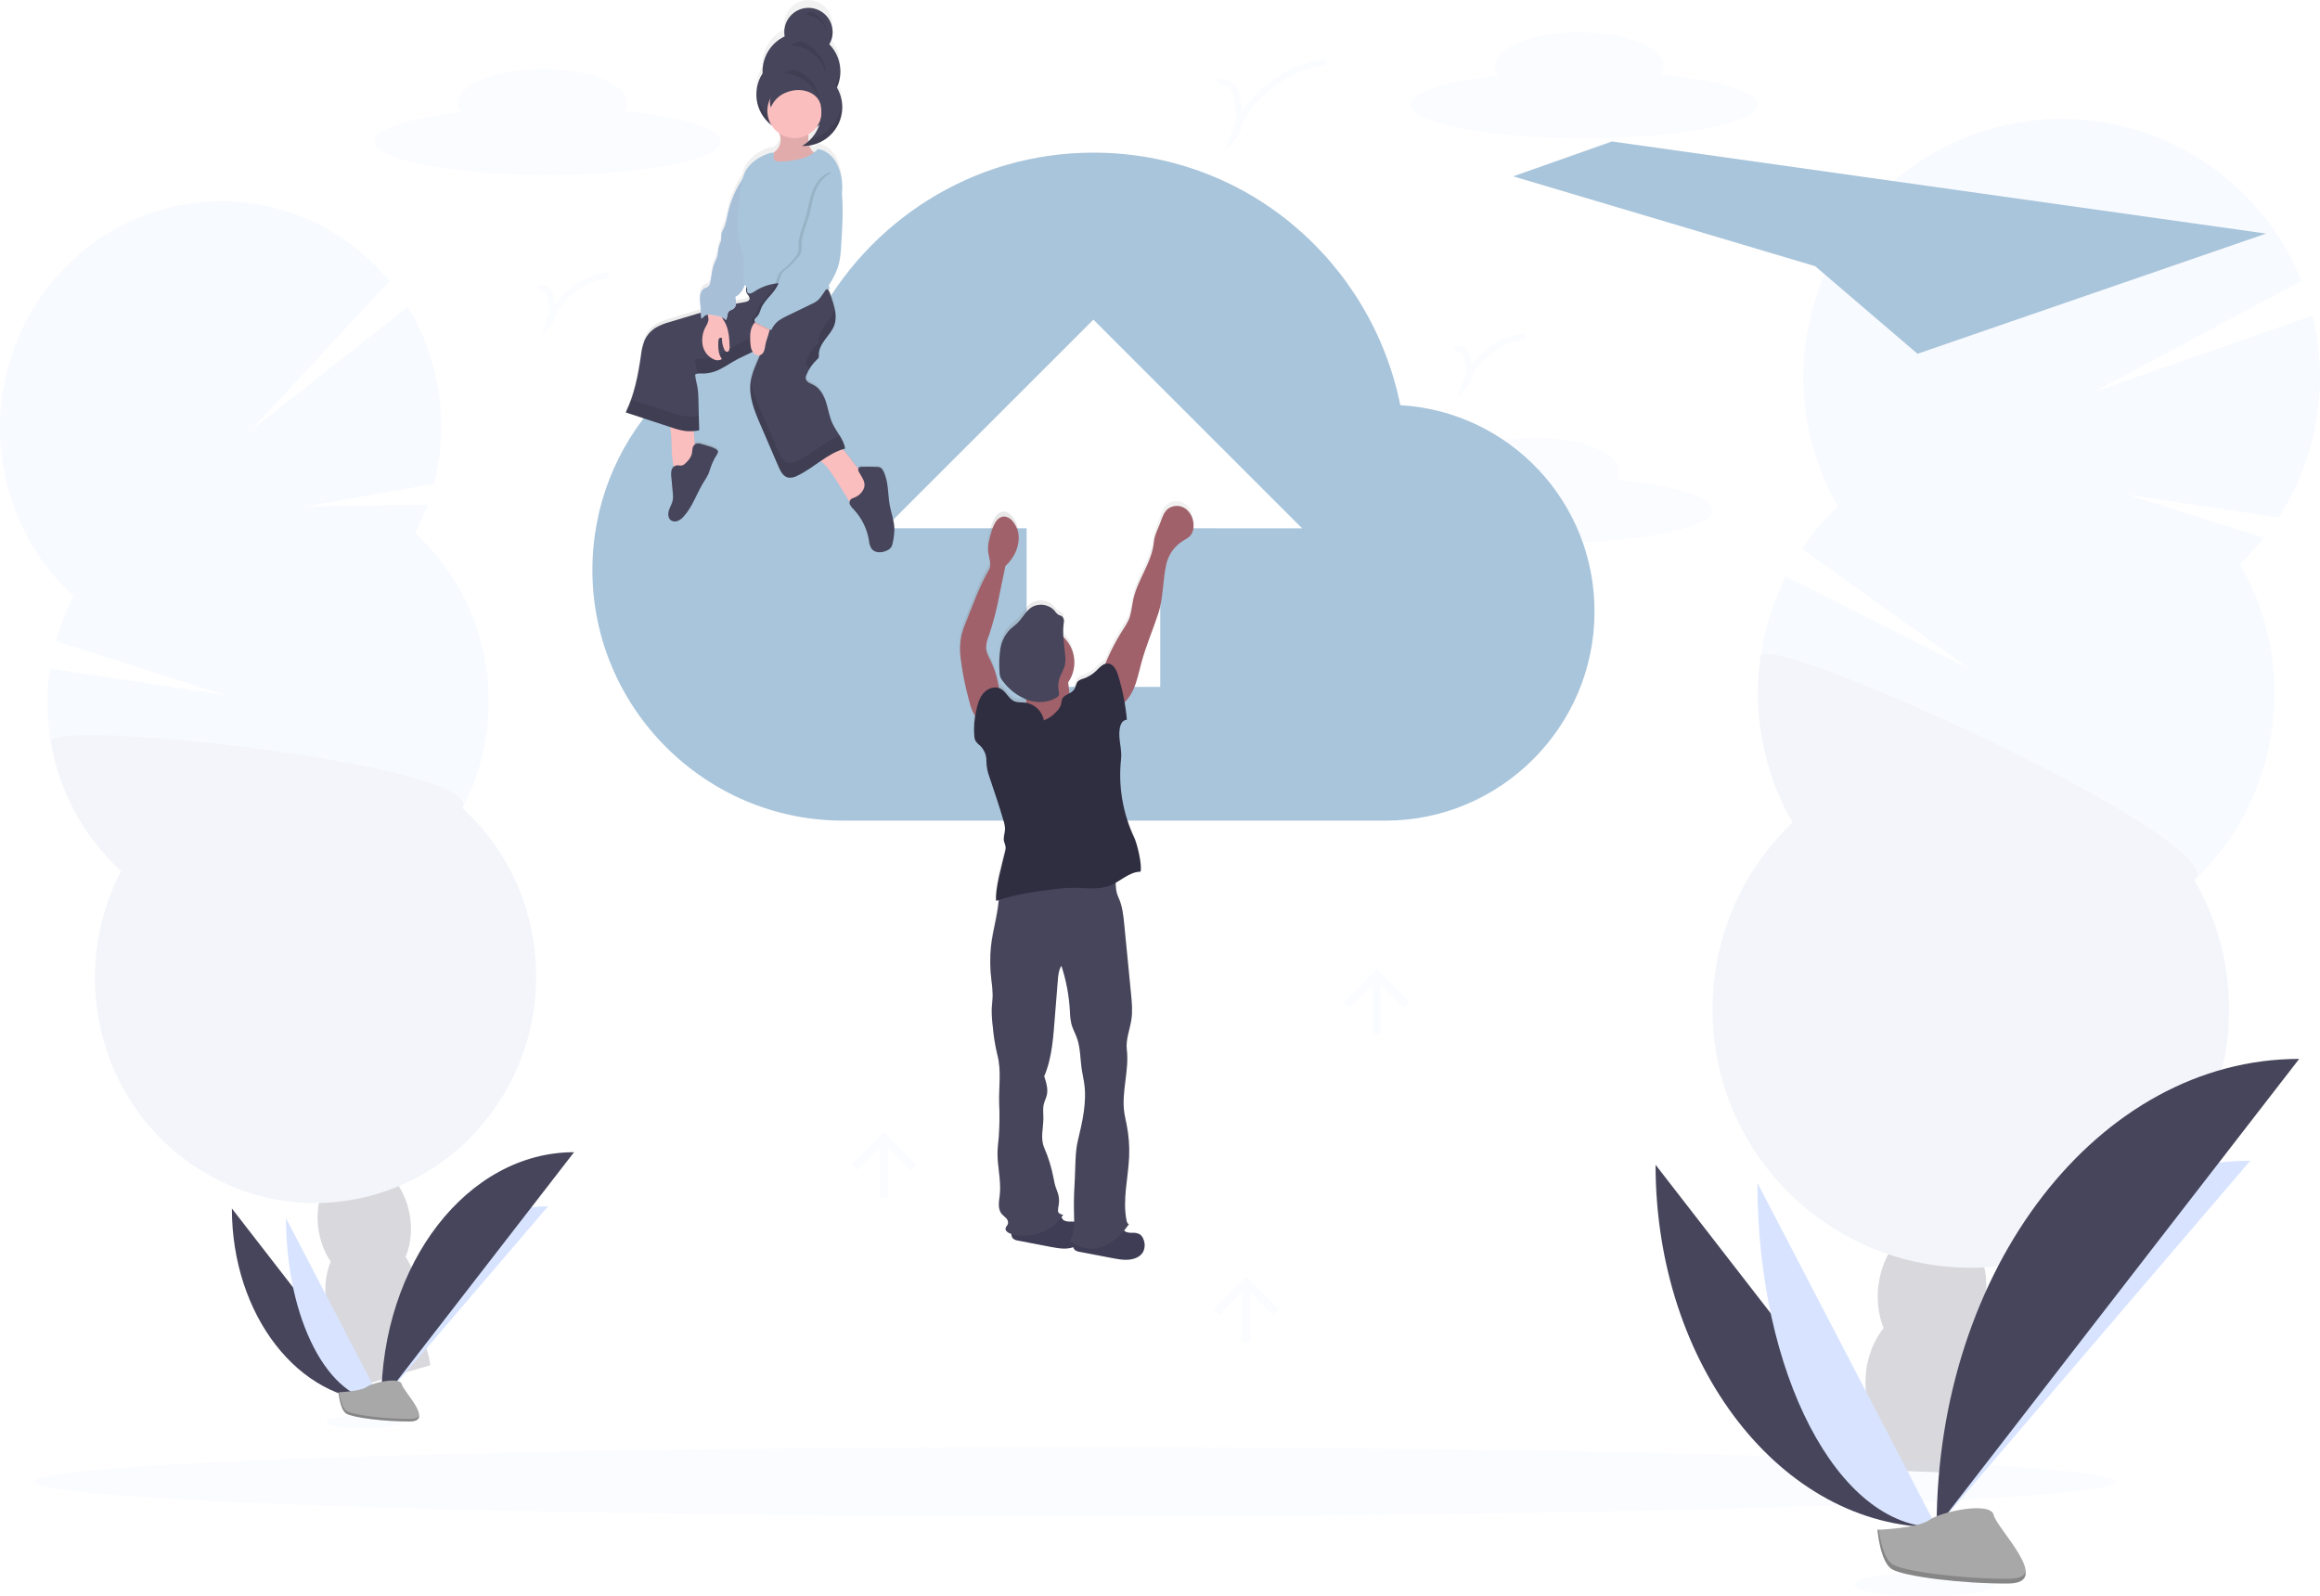 <?xml version="1.0" encoding="utf-8"?>
<!-- Generator: Adobe Illustrator 15.0.0, SVG Export Plug-In . SVG Version: 6.00 Build 0)  -->
<!DOCTYPE svg PUBLIC "-//W3C//DTD SVG 1.1//EN" "http://www.w3.org/Graphics/SVG/1.1/DTD/svg11.dtd">
<svg version="1.1"
	 xmlns:x="http://ns.adobe.com/Extensibility/1.0/" xmlns:i="http://ns.adobe.com/AdobeIllustrator/10.0/" xmlns:graph="http://ns.adobe.com/Graphs/1.0/" i:viewOrigin="-58.0352 776.4502" i:rulerOrigin="58.0352 7.4502" i:pageBounds="-58.0352 776.4502 1081.0352 -7.4502"
	 xmlns="http://www.w3.org/2000/svg" xmlns:xlink="http://www.w3.org/1999/xlink" xmlns:a="http://ns.adobe.com/AdobeSVGViewerExtensions/3.0/"
	 x="0px" y="0px" width="1139.07px" height="783.9px" viewBox="0 0 1139.07 783.9" enable-background="new 0 0 1139.07 783.9"
	 xml:space="preserve">
<g id="f6ed740f-4c53-497f-bfef-ebd7a0ab3453" i:knockout="Off" i:layer="yes" i:dimmedPercent="50" i:rgbTrio="#4F008000FFFF">
	<title>going up</title>
	<path i:isolated="yes" i:knockout="Off" opacity="0.1" fill="#D8E4FF" enable-background="new    " d="M793.53,235.6
		c0.864-1.232,1.342-2.695,1.37-4.2c0-9.12-18.58-16.5-41.5-16.5s-41.5,7.38-41.5,16.5c0.041,1.705,0.642,3.35,1.71,4.68
		c-25.521,2.851-42.71,8.19-42.71,14.32c0,9.109,38,16.5,85,16.5s85-7.391,85-16.5C840.85,243.95,821.53,238.3,793.53,235.6z"/>
	<g i:knockout="Off" opacity="0.2">
		<path fill="#3F3D56" d="M910.08,713.82c-0.359,2.604-0.503,5.231-0.43,7.859c17.426,0.279,34.93,0.866,52.51,1.761
			c0.12-0.681,0.24-1.391,0.34-2.101c1.127-7.329,0.281-14.826-2.45-21.721c-3.62-8.83-10.37-15.14-18.818-16.351
			c-8.45-1.21-16.69,2.94-22.642,10.351C914.001,699.473,911.063,706.448,910.08,713.82z"/>
		
			<ellipse transform="matrix(-0.142 0.99 -0.99 -0.142 1745.317 -160.95)" fill="#3F3D56" cx="942.391" cy="675.696" rx="34.659" ry="26.479"/>
		
			<ellipse transform="matrix(-0.142 0.99 -0.99 -0.142 1710.698 -214.806)" fill="#3F3D56" cx="948.416" cy="633.771" rx="34.659" ry="26.48"/>
		
			<ellipse transform="matrix(-0.142 0.99 -0.99 -0.142 1676.069 -268.672)" fill="#3F3D56" cx="954.439" cy="591.834" rx="34.659" ry="26.479"/>
		
			<ellipse transform="matrix(-0.142 0.99 -0.99 -0.142 1641.446 -322.537)" fill="#3F3D56" cx="960.464" cy="549.899" rx="34.659" ry="26.48"/>
		<path fill="#D8E4FF" d="M1099.74,277.02c4.233-4.059,8.188-8.402,11.83-13l-67.24-21.17l74.4,11.26
			c18.959-29.353,24.995-65.218,16.688-99.16l-107.359,37.47l101.869-54.47c-26.12-64.994-99.982-96.507-164.977-70.386
			c-64.994,26.12-96.507,99.983-70.388,164.977c2.231,5.552,4.854,10.938,7.845,16.119c-6.599,6.295-12.499,13.281-17.601,20.84
			l82.721,59.28l-90.711-45.68c-19.372,38.232-18.131,83.662,3.301,120.78c-50.693,48.331-52.608,128.605-4.277,179.299
			c48.331,50.694,128.606,52.608,179.3,4.277c42.365-40.391,51.583-104.529,22.309-155.217
			c42.356-40.396,51.571-104.532,22.3-155.22L1099.74,277.02L1099.74,277.02z"/>
		<path i:isolated="yes" i:knockout="Off" opacity="0.1" enable-background="new    " d="M864.4,322.41
			c-4.095,28.151,1.441,56.859,15.71,81.471c-50.693,48.331-52.608,128.605-4.277,179.299c48.331,50.694,128.606,52.608,179.3,4.277
			c42.365-40.391,51.583-104.529,22.309-155.217C1097.33,413.301,866.42,308.32,864.4,322.41z"/>
	</g>
	<g i:knockout="Off" opacity="0.2">
		<path fill="#3F3D56" d="M166.46,676.751c0.395,2.258,0.98,4.479,1.75,6.64c14.207-4.572,28.56-8.906,43.06-13
			c-0.08-0.601-0.17-1.22-0.28-1.84c-1.027-6.369-3.71-12.354-7.78-17.359c-5.29-6.33-12.45-9.71-19.63-8.381
			c-7.18,1.33-12.76,7-15.61,14.841C165.813,663.777,165.292,670.361,166.46,676.751z"/>
		
			<ellipse transform="matrix(-0.988 0.156 -0.156 -0.988 462.119 1235.921)" fill="#3F3D56" cx="182.467" cy="636.129" rx="22.64" ry="30.29"/>
		
			<ellipse transform="matrix(-0.987 0.16 -0.16 -0.987 451.719 1164.599)" fill="#3F3D56" cx="179.124" cy="600.427" rx="22.704" ry="30.376"/>
		
			<ellipse transform="matrix(-0.988 0.156 -0.156 -0.988 425.679 1092.9)" fill="#3F3D56" cx="169.865" cy="563.188" rx="22.64" ry="30.289"/>
		
			<ellipse transform="matrix(-0.988 0.156 -0.156 -0.988 407.471 1021.375)" fill="#3F3D56" cx="163.573" cy="526.71" rx="22.64" ry="30.289"/>
		<path fill="#D8E4FF" d="M203.82,261.81c2.357-4.523,4.405-9.2,6.13-14l-60.2,0.939l63.36-11.17
			c3.975-15.509,4.616-31.685,1.88-47.46c-2.387-13.96-7.402-27.341-14.78-39.43L123.1,211.4l68.12-73.33
			c-24.08-29.19-62.3-44.76-101.74-37.5c-58.95,10.82-98.22,68.5-87.81,128.8c4.109,24.359,16.246,46.645,34.48,63.311
			c-3.687,7.053-6.613,14.478-8.73,22.149l82.92,26.41l-85.81-12.91c-1.787,11.966-1.646,24.14,0.42,36.061
			c4.109,24.358,16.246,46.644,34.48,63.31c-11.511,22.022-15.438,47.229-11.17,71.71c10.41,60.311,66.6,100.399,125.51,89.551
			c58.91-10.851,98.22-68.521,87.81-128.83c-4.113-24.354-16.25-46.636-34.48-63.301c11.509-22.027,15.435-47.235,11.17-71.72
			C234.165,300.76,222.039,278.479,203.82,261.81z"/>
		<path i:isolated="yes" i:knockout="Off" opacity="0.1" enable-background="new    " d="M24.98,364.39
			c4.109,24.358,16.246,46.644,34.48,63.31c-11.511,22.022-15.438,47.229-11.17,71.71c10.41,60.311,66.6,100.399,125.51,89.551
			c58.91-10.851,98.22-68.521,87.81-128.83c-4.113-24.354-16.25-46.636-34.48-63.301C238.22,375.61,22.86,352.14,24.98,364.39z"/>
	</g>
	<path fill="#46455B" d="M113.85,593.4c0,52.311,32.81,94.63,73.36,94.63"/>
	<path fill="#D8E4FF" d="M187.21,688.03c0-52.891,36.62-95.689,81.88-95.689"/>
	<path fill="#D8E4FF" d="M140.43,598.14c0,49.689,20.92,89.891,46.78,89.891"/>
	<path fill="#46455B" d="M187.21,688.03c0-67.58,42.33-122.271,94.64-122.271"/>
	
		<ellipse i:isolated="yes" i:knockout="Off" opacity="0.1" fill="#D8E4FF" enable-background="new    " cx="527.85" cy="727.56" rx="511" ry="16.99"/>
	
		<ellipse i:isolated="yes" i:knockout="Off" opacity="0.1" fill="#D8E4FF" enable-background="new    " cx="178.74" cy="698.3" rx="18.68" ry="3.16"/>
	<path fill="#A8A8A8" d="M166.19,683.62c0,0,10.66-0.319,13.87-2.609s16.38-5,17.18-1.351c0.8,3.649,16,18.24,4,18.33
		c-12,0.091-27.94-1.87-31.15-3.819C166.88,692.22,166.19,683.62,166.19,683.62z"/>
	<path i:isolated="yes" i:knockout="Off" opacity="0.2" enable-background="new    " d="M201.44,696.72
		c-12,0.09-27.95-1.88-31.15-3.83c-2.44-1.479-3.42-6.819-3.74-9.279h-0.36c0,0,0.68,8.6,3.88,10.55
		c3.2,1.95,19.13,3.92,31.15,3.819c3.47,0,4.67-1.26,4.61-3.09C205.35,696.01,204.02,696.7,201.44,696.72z"/>
	<path fill="#A9C5DB" d="M687.53,198.95c-14.352-70.72-75.852-124-150.67-124c-59.45,0-110.7,33.82-136.331,83
		c-61.5,6.15-109.67,58.42-109.67,122c0,67.641,55.34,123,123,123h266.5c56.369,0,102.5-46.13,102.5-102.5
		C783.085,246.668,741.221,202.094,687.53,198.95z M569.65,259.4v77.9H504.05v-77.9h-69.7l102.5-102.45l102.5,102.5L569.65,259.4z"
		/>
	
		<linearGradient id="SVGID_1_" gradientUnits="userSpaceOnUse" x1="370.414" y1="234.185" x2="370.414" y2="-36.769" gradientTransform="matrix(1 0 0 1 2.655 36.799)">
		<stop  offset="0" style="stop-color:#808080;stop-opacity:0.25"/>
		<stop  offset="0.54" style="stop-color:#808080;stop-opacity:0.12"/>
		<stop  offset="1" style="stop-color:#808080;stop-opacity:0.1"/>
		<a:midPointStop  offset="0" style="stop-color:#808080;stop-opacity:0.25"/>
		<a:midPointStop  offset="0.5" style="stop-color:#808080;stop-opacity:0.25"/>
		<a:midPointStop  offset="0.54" style="stop-color:#808080;stop-opacity:0.12"/>
		<a:midPointStop  offset="0.5" style="stop-color:#808080;stop-opacity:0.12"/>
		<a:midPointStop  offset="1" style="stop-color:#808080;stop-opacity:0.1"/>
	</linearGradient>
	<path fill="url(#SVGID_1_)" d="M436.61,247.7c-1-5.71-0.511-11.86-3.13-17c-0.254-0.606-0.665-1.135-1.19-1.53
		c-0.653-0.353-1.389-0.521-2.13-0.489c-2.37-0.091-4.73-0.12-7.101-0.061c-0.659,0-1.439,0.101-1.779,0.68
		c-0.04,0.063-0.07,0.13-0.091,0.2c-2.709-3-4.759-6.79-7.68-9.59c0.42-0.14,0.83-0.27,1.26-0.38c0-0.29-0.1-0.56-0.16-0.84
		c0-0.09-0.05-0.17-0.07-0.25s-0.09-0.38-0.15-0.57c-0.06-0.189-0.06-0.189-0.1-0.28c-0.051-0.179-0.111-0.356-0.18-0.529
		c0-0.09-0.07-0.181-0.11-0.271l-0.21-0.529l-0.12-0.25c-0.08-0.181-0.16-0.36-0.25-0.53l-0.12-0.22
		c-0.09-0.19-0.19-0.381-0.29-0.57l-0.1-0.18c-0.11-0.2-0.23-0.4-0.34-0.61c-0.029-0.033-0.052-0.07-0.07-0.11
		c-0.13-0.229-0.27-0.46-0.41-0.68l0,0c-1.14-1.86-2.4-3.69-3.33-5.6c-1.63-3.36-2.17-7.15-3.26-10.729c-1.09-3.58-3-7.22-6.24-8.93
		c-1.57-0.8-3.67-1.51-3.82-3.28c-0.005-0.569,0.115-1.132,0.35-1.65c0.45-1.146,0.995-2.254,1.63-3.31
		c0.24-0.38,0.49-0.76,0.74-1.14l0.2-0.271c0.2-0.28,0.41-0.56,0.62-0.82l0.26-0.329c0.21-0.261,0.43-0.5,0.65-0.75l0.27-0.29
		c0.31-0.33,0.62-0.65,0.95-1c0.304-0.234,0.544-0.54,0.7-0.891c0.086-0.347,0.104-0.707,0.05-1.06c-0.16-2.86,1.34-5.53,3-7.83
		c1.66-2.3,3.62-4.48,4.57-7.17c0.11-0.311,0.2-0.62,0.28-0.94c0.029-0.102,0.053-0.205,0.07-0.31c0.05-0.21,0.09-0.42,0.13-0.641
		l0.06-0.359c0-0.2,0.05-0.4,0.07-0.59v-0.391v-0.59v-0.39c0-0.19,0-0.391,0-0.59c0-0.2,0-0.25,0-0.381c0-0.13,0-0.42-0.05-0.63
		v-0.34c0-0.24-0.07-0.49-0.1-0.729c0-0.08,0-0.16,0-0.24c-0.047-0.327-0.107-0.66-0.18-1l0,0c-0.476-2.125-1.091-4.216-1.84-6.26
		c-0.398-1.256-0.907-2.474-1.52-3.641c0.37-0.069,0.75-0.149,1.12-0.25c-0.293-0.459-0.564-0.934-0.81-1.42
		c2.302-3.39,4.028-7.137,5.11-11.09c0.573-2.823,0.908-5.69,1-8.57c0.55-8.659,1.11-17.359,0.39-26v-0.34
		c0.27-1.855,0.29-3.739,0.06-5.6c-0.231-3.641-1.307-7.177-3.14-10.33c-1.94-3.061-5.14-5.76-8.7-6.12
		c-0.587,0.661-1.237,1.264-1.94,1.8c-1.072-0.941-1.858-2.164-2.27-3.529c8.544-1.342,15.139-8.227,16.11-16.82
		c0-0.311,0.07-0.63,0.09-0.94c0-0.13,0-0.26,0-0.39s0-0.37,0-0.55c0-0.181,0-0.33,0-0.5v-0.41c0-0.19,0-0.39,0-0.58s0-0.21,0-0.31
		c0-0.101,0-0.44-0.06-0.65c0.005-0.077,0.005-0.153,0-0.23l-0.09-0.699v-0.15c0-0.25-0.08-0.5-0.13-0.75v-0.08
		c-0.05-0.271-0.11-0.53-0.18-0.8l0,0c-0.448-1.82-1.158-3.565-2.11-5.18c0.782-1.768,1.294-3.642,1.52-5.561
		c0-0.35,0.07-0.689,0.09-1c0.02-0.31,0-0.439,0-0.66c0-0.22,0-0.22,0-0.319c0-0.29,0-0.58,0-0.86c-0.005-0.03-0.005-0.061,0-0.09
		c-0.145-4.806-2.065-9.388-5.39-12.86c0.382-0.634,0.7-1.304,0.95-2l0,0c0.08-0.21,0.15-0.42,0.21-0.64l0,0
		c0.06-0.21,0.12-0.41,0.17-0.62v-0.05l0.12-0.57c-0.006-0.033-0.006-0.066,0-0.1c0-0.221,0.07-0.45,0.1-0.681
		c0.03-0.229,0-0.47,0.06-0.699c0-0.07,0-0.15,0-0.221c0-0.069,0-0.33,0-0.49V11.89c0-0.16,0-0.33,0-0.49c0-0.16,0-0.14,0-0.21
		c-0.37-6.523-5.958-11.511-12.481-11.141c-5.804,0.329-10.509,4.827-11.099,10.61c-0.145,1.209-0.107,2.433,0.11,3.63
		c-5.907,2.882-9.948,8.564-10.73,15.09c-0.126,1.075-0.163,2.159-0.11,3.24c-1.725,2.708-2.755,5.799-3,9l0,0c0,0.12,0,0.24,0,0.36
		c0,0.399-0.05,0.81-0.05,1.21c-0.018,6.002,2.74,11.676,7.47,15.37c0.976,1.575,2.262,2.937,3.78,4
		c0.274,0.814,0.479,1.65,0.61,2.5c0.226,2.313-0.622,4.602-2.3,6.21c-0.43,0.359-0.91,0.66-1.36,1c-0.455-0.13-0.936-0.13-1.39,0
		c-5.16,1.62-10.1,4.83-12.47,9.74c-0.525,1.116-0.94,2.282-1.24,3.479l-0.28,0.43c-3.134,4.905-5.388,10.32-6.66,16
		c-0.65,2.91-1.06,5.931-2.42,8.58c-0.326,0.554-0.591,1.14-0.79,1.75c-0.116,0.933-0.156,1.872-0.12,2.811
		c-0.14,1.7-1.13,3.21-1.46,4.88c-0.2,1-0.16,2-0.33,3c-0.477,1.718-1.102,3.391-1.87,5c-1.06,2.939-1.05,6.17-1.84,9.2
		c-0.096,0.499-0.309,0.968-0.62,1.37c-0.625,0.487-1.329,0.866-2.08,1.119c-1.112,0.697-1.873,1.836-2.09,3.131
		c-0.208,1.29-0.232,2.603-0.07,3.899l0.39,5.07l-5.68,1.72l-9.32,2.851c-2.731,0.69-5.341,1.793-7.74,3.27
		c-2.138,1.489-3.826,3.537-4.88,5.92c-0.945,2.484-1.554,5.084-1.81,7.729c-0.901,7.402-2.505,14.701-4.79,21.8
		c-0.19,0.54-0.39,1.09-0.59,1.63l0,0l-0.63,1.59c-0.05,0.11-0.1,0.22-0.14,0.33l-0.54,1.27c-0.24,0.54-0.49,1.07-0.75,1.601
		l21.83,7.28c0,0.26,0.05,0.54,0.09,0.85c0.76,5.36,0.39,10.8,1.09,16.17c0.09,0.893,0.295,1.77,0.61,2.61
		c-0.554,0.479-0.954,1.113-1.15,1.819c-0.247,1.145-0.284,2.323-0.11,3.48c0.25,2.74,0.49,5.479,0.74,8.22
		c0.119,0.997,0.119,2.004,0,3c-0.27,1.811-1.31,3.4-1.88,5.13s-0.54,3.95,0.89,5c1.015,0.694,2.317,0.812,3.44,0.311
		c1.103-0.507,2.077-1.256,2.85-2.19c4.39-4.88,6.36-11.47,9.77-17.1c0.878-1.298,1.66-2.658,2.34-4.07
		c0.47-1.09,0.77-2.25,1.15-3.38c0.525-1.505,1.153-2.972,1.88-4.39c0.41-0.811,2-2.761,1.64-3.66c-0.56-1.55-6.55-2.91-8-3.391
		c-0.925-0.412-1.972-0.459-2.93-0.13c-0.144,0.069-0.279,0.156-0.4,0.26l-0.51-6.609c0.89-0.08,1.77-0.19,2.64-0.34
		c0-1.24-0.03-2.49-0.09-3.75c0-1.141-0.05-2.29-0.08-3.44c-0.06-2.8-0.12-5.6-0.19-8.35c-0.018-1.621-0.122-3.24-0.31-4.851
		c-0.34-2.449-1.09-4.85-1.33-7.319c0.361-0.286,0.787-0.479,1.24-0.561l0,0c0.701-0.112,1.413-0.139,2.12-0.08h0.56
		c3.104-0.045,6.144-0.885,8.83-2.439c2.75-1.431,5.3-3.221,8-4.69l1-0.53l0.38-0.189l0.64-0.32l0.53-0.25l0.12-0.06
		c1.59-0.76,3.2-1.5,4.74-2.33c0.104,0.169,0.218,0.333,0.34,0.49c0.763,1.039,2.077,1.517,3.33,1.21
		c-1.89,4.55-4.11,8.949-4.67,13.87c-0.82,7.109,2,14,4.81,20.619l8.89,21c1,2.32,2.29,4.92,4.72,5.471
		c1.544,0.208,3.114-0.105,4.46-0.891c4.07-1.939,7.73-4.72,11.46-7.319l0.15,0.119c3.37,2.66,5.48,6.37,7.81,9.921l6.23,10.239
		c-0.043,0.514,0.043,1.029,0.25,1.5c0.454,0.849,1.045,1.615,1.75,2.271c3.959,4.265,6.569,9.605,7.5,15.35
		c0.081,1.472,0.506,2.903,1.24,4.181c1.67,2.319,5.23,2.17,7.74,0.85c0.775-0.354,1.444-0.906,1.939-1.6
		c0.422-0.746,0.688-1.569,0.78-2.421c0.458-2.117,0.71-4.273,0.75-6.438C438.84,255.64,437.33,251.73,436.61,247.7z M400.84,59.28
		c0.437-0.287,0.857-0.598,1.26-0.93c-0.845,2.538-2.207,4.874-4,6.859l0,0c-0.42,0.46-0.87,0.891-1.33,1.311V66.2
		c-0.05-1,0-2.11,0-3.17C398.373,62.077,399.759,60.8,400.84,59.28z M365.53,138.19l0.06-0.19c0.354,0.256,0.662,0.57,0.91,0.931
		c-0.492,1.088-0.439,2.346,0.14,3.39c0.52,0.88,1.46,1.7,1.26,2.71c-0.2,1.01-1.48,1.41-2.52,1.58c-1.37,0.22-2.72,0.47-4.07,0.74
		c0,0,0,0,0-0.07c0.03-1.127-0.122-2.251-0.45-3.33C363.19,142.95,364.63,140.57,365.53,138.19z"/>
	<path fill="#46455B" d="M407.15,21.77c3.335-5.644,1.464-12.923-4.18-16.258c-5.644-3.336-12.923-1.464-16.258,4.18
		c-0.831,1.405-1.362,2.968-1.562,4.588c-0.149,1.195-0.112,2.406,0.11,3.59c-6.949,3.293-11.229,10.45-10.84,18.13
		c-5.715,8.854-3.171,20.663,5.682,26.379c8.853,5.715,20.663,3.171,26.378-5.683c1.979-3.066,3.038-6.636,3.049-10.286
		c0-0.31,0-0.61,0-0.91c4.866-7.481,3.899-17.337-2.33-23.729L407.15,21.77L407.15,21.77z"/>
	<g i:knockout="Off" opacity="0.1">
		<path d="M385.12,14.86l0.16-0.09c-0.04-0.205-0.07-0.412-0.09-0.62c-0.005,0.043-0.005,0.087,0,0.13
			C385.156,14.472,385.133,14.666,385.12,14.86z"/>
		<path d="M412.43,34.28c-0.345,2.9-1.355,5.683-2.95,8.13c0,0.3,0,0.601,0,0.9c-0.05,10.537-8.633,19.039-19.17,18.989
			c-9.871-0.047-18.076-7.614-18.919-17.449c0,0.52-0.07,1-0.07,1.56c0,10.538,8.542,19.08,19.08,19.08s19.08-8.542,19.08-19.08
			c0-0.31,0-0.61,0-0.91c1.599-2.445,2.609-5.229,2.95-8.13c0.158-1.277,0.181-2.567,0.07-3.85
			C412.53,33.77,412.47,34.03,412.43,34.28z"/>
		<path d="M408.72,14.14c-0.21,1.604-0.744,3.148-1.57,4.54c0.34,0.34,0.65,0.699,1,1.06c0.305-0.844,0.513-1.72,0.62-2.61
			C408.884,16.135,408.867,15.131,408.72,14.14z"/>
	</g>
	<path fill="#FBBEBE" d="M330.27,226.47c0.091,1.085,0.386,2.145,0.87,3.119c0.494,0.99,1.437,1.68,2.53,1.851
		c0.989,0.006,1.958-0.275,2.79-0.811c1.69-0.89,3.46-1.92,4.34-3.619c0.88-1.7,0.74-3.601,0.59-5.45l-1.14-14.55
		c-2.74-0.08-5.5-0.08-8.25,0.069c-2.75,0.15-3.2,0.79-2.82,3.45C329.93,215.81,329.53,221.18,330.27,226.47z"/>
	<path fill="#FBBEBE" d="M410.89,236.3l6.53,10.561c0.284,0.616,0.797,1.097,1.43,1.34c0.467,0.07,0.945-0.014,1.36-0.24
		c2.114-1.107,3.971-2.647,5.45-4.52c1.184-1.102,2.083-2.475,2.62-4c0.431-1.721-0.062-3.541-1.3-4.811
		c-0.757-0.672-1.577-1.269-2.45-1.779c-5.17-3.49-7.5-10.11-12.6-13.69c-0.285-0.24-0.631-0.396-1-0.45
		c-0.378,0.027-0.744,0.151-1.06,0.36l-7,3.82c-3,1.649-2.07,1.85,0.23,3.63C406.45,229.14,408.53,232.8,410.89,236.3z"/>
	<path fill="#46455B" d="M344.46,218.05c-0.929-0.402-1.976-0.438-2.93-0.1c-0.857,0.521-1.423,1.412-1.53,2.41
		c-0.18,1-0.16,2-0.43,2.93c-0.603,1.55-1.582,2.925-2.85,4c-0.478,0.565-1.095,0.996-1.79,1.25c-0.95,0.24-1.95-0.2-2.91,0
		c-1.137,0.297-2.018,1.197-2.29,2.34c-0.252,1.127-0.289,2.29-0.11,3.431l0.74,8.1c0.122,0.996,0.122,2.004,0,3
		c-0.27,1.79-1.31,3.351-1.88,5.061c-0.57,1.71-0.55,3.89,0.89,5c1.024,0.681,2.324,0.794,3.45,0.3
		c1.101-0.496,2.075-1.234,2.85-2.16c4.4-4.8,6.37-11.311,9.79-16.851c0.875-1.275,1.657-2.612,2.34-4
		c0.47-1.079,0.77-2.22,1.15-3.329c0.526-1.486,1.158-2.934,1.89-4.33c0.4-0.801,2-2.721,1.64-3.61
		C351.95,219.87,345.94,218.52,344.46,218.05z"/>
	<path fill="#46455B" d="M423.87,240.42c-0.989,1.869-2.646,3.297-4.64,4c-0.574,0.158-1.109,0.434-1.57,0.811
		c-0.619,0.754-0.729,1.804-0.28,2.67c0.458,0.839,1.053,1.596,1.76,2.24c3.949,4.185,6.56,9.453,7.5,15.13
		c0.092,1.455,0.52,2.868,1.25,4.13c1.67,2.29,5.24,2.14,7.761,0.83c0.769-0.352,1.436-0.892,1.939-1.57
		c0.421-0.734,0.687-1.548,0.78-2.39c0.458-2.087,0.709-4.214,0.75-6.351c0-4-1.561-7.89-2.28-11.85c-1-5.63-0.52-11.7-3.14-16.78
		c-0.247-0.607-0.65-1.14-1.17-1.54c-0.659-0.346-1.397-0.512-2.141-0.479c-2.359-0.09-4.739-0.11-7.109-0.061
		c-0.66,0-1.44,0.101-1.78,0.67c-0.242,0.646-0.145,1.371,0.26,1.931C423.21,234.68,425.59,236.95,423.87,240.42z"/>
	<path fill="#46455B" d="M367.61,139.52c-1.364,1.13-1.726,3.074-0.86,4.62c0.53,0.87,1.47,1.68,1.26,2.68s-1.48,1.38-2.52,1.55
		c-9.18,1.46-18.12,4.15-27,6.83l-9.34,2.811c-2.734,0.675-5.351,1.761-7.76,3.22c-2.133,1.456-3.822,3.474-4.88,5.83
		c-0.948,2.445-1.561,5.009-1.82,7.62c-1.4,9.55-3.19,19.18-7.45,27.84l22.63,7.43c2.197,0.804,4.473,1.374,6.79,1.7
		c2.208,0.188,4.431,0.081,6.61-0.32c-0.14-5.05-0.23-10.26-0.37-15.319c-0.013-1.599-0.116-3.194-0.31-4.78
		c-0.34-2.42-1.09-4.78-1.33-7.22c1-0.86,2.57-0.641,3.92-0.61c3.107-0.042,6.153-0.864,8.86-2.39c2.74-1.421,5.3-3.181,8-4.631
		c4.55-2.409,9.73-4,13.21-7.83c-1.77,6.75-6,12.631-6.77,19.561c-0.77,6.93,2,13.85,4.83,20.32l8.91,20.68
		c1,2.28,2.29,4.85,4.72,5.39c1.546,0.202,3.116-0.106,4.47-0.88c8.2-3.84,14.76-11.07,23.52-13.37c-0.66-4.34-4.08-7.93-6-11.859
		c-1.64-3.311-2.17-7.051-3.26-10.58c-1.09-3.53-3-7.12-6.26-8.8c-1.57-0.79-3.68-1.49-3.82-3.24
		c-0.013-0.563,0.107-1.122,0.35-1.63c1.17-2.952,2.992-5.602,5.33-7.75c0.297-0.236,0.537-0.537,0.7-0.88
		c0.077-0.328,0.094-0.667,0.05-1c-0.17-2.82,1.34-5.45,3-7.721c1.66-2.27,3.63-4.42,4.58-7.069c1.63-4.57,0-9.591-1.6-14.16
		c-0.526-1.896-1.438-3.664-2.68-5.19c-2.1-2.24-5.36-2.89-8.42-3.229C387.05,136.02,375.46,133.43,367.61,139.52z"/>
	<g i:knockout="Off" opacity="0.1">
		<path d="M405.05,159.53c-1.68,2.271-3.19,4.9-3,7.72c0.044,0.334,0.027,0.673-0.05,1c-0.163,0.343-0.403,0.645-0.7,0.88
			c-2.338,2.149-4.16,4.799-5.33,7.75c-0.243,0.509-0.363,1.067-0.35,1.631c0.21,1.076,0.969,1.964,2,2.34
			c1.018-1.665,2.264-3.18,3.7-4.5c0.297-0.236,0.537-0.537,0.7-0.88c0.077-0.328,0.094-0.667,0.05-1c-0.17-2.82,1.34-5.45,3-7.721
			c1.66-2.27,3.63-4.42,4.58-7.069c0.819-2.594,0.903-5.363,0.24-8c-0.067,0.26-0.147,0.52-0.24,0.779
			C408.68,155.11,406.74,157.27,405.05,159.53z"/>
		<path d="M366.58,140.89c0.676-0.137,1.225-0.632,1.43-1.29c0.02-0.13,0.02-0.261,0-0.391l-0.43,0.311
			C367.139,139.887,366.795,140.358,366.58,140.89z"/>
		<path d="M336.66,204.43c-2.317-0.326-4.593-0.896-6.79-1.7l-20-6.561c-0.756,2.168-1.641,4.288-2.65,6.351l22.65,7.43
			c2.197,0.804,4.473,1.374,6.79,1.7c2.208,0.188,4.431,0.081,6.61-0.32c-0.07-2.37-0.12-4.78-0.18-7.189
			C340.968,204.516,338.807,204.614,336.66,204.43z"/>
		<path d="M391.44,226.4c-1.354,0.772-2.924,1.082-4.47,0.88c-2.43-0.54-3.74-3.11-4.72-5.39l-8.91-20.681
			c-2-4.55-3.95-9.279-4.67-14.13c-0.06,0.34-0.11,0.681-0.16,1c-0.81,7,2,13.851,4.83,20.32l8.91,20.68
			c1,2.28,2.29,4.851,4.72,5.391c1.546,0.201,3.116-0.107,4.47-0.881c8.2-3.84,14.76-11.069,23.52-13.369
			c-0.456-2.271-1.372-4.426-2.69-6.33C404.81,216.82,398.78,222.95,391.44,226.4z"/>
		<path d="M375.28,161.33c-3.48,3.8-8.66,5.42-13.21,7.83c-2.73,1.45-5.29,3.21-8,4.63c-2.706,1.529-5.752,2.354-8.86,2.4
			c-1.35,0-2.87-0.26-3.92,0.6c0.22,2.25,0.87,4.44,1.24,6.67c0.889-0.12,1.788-0.14,2.68-0.06c3.107-0.042,6.153-0.864,8.86-2.39
			c2.74-1.421,5.3-3.181,8-4.631c3-1.59,6.27-2.83,9.15-4.59C372.82,168.404,374.177,164.909,375.28,161.33z"/>
	</g>
	<path fill="#FBBEBE" d="M383.22,67.95c0.223,2.283-0.626,4.541-2.3,6.11c-0.55,0.47-1.2,0.819-1.73,1.31
		c-1.81,1.853-1.775,4.822,0.077,6.633c0.187,0.182,0.389,0.349,0.603,0.497c1.8,1.101,4.09,0.801,6.17,0.44
		c2.773-0.383,5.492-1.091,8.1-2.11c2.624-1.028,4.856-2.858,6.38-5.229c-2.225-1.42-3.588-3.861-3.63-6.5
		c-0.14-2.59,0.57-5.53-1.07-7.54c-1.64-2.01-4.55-1.92-7-1.26c-1.21,0.34-2.38,0.8-3.59,1.13c-0.62,0.159-2.64,0.17-3,0.62
		C381.53,62.87,383.15,66.64,383.22,67.95z"/>
	<path i:isolated="yes" i:knockout="Off" opacity="0.1" enable-background="new    " d="M383.22,67.95
		c0.223,2.283-0.626,4.541-2.3,6.11c-0.55,0.47-1.2,0.819-1.73,1.31c-1.81,1.853-1.775,4.822,0.077,6.633
		c0.187,0.182,0.389,0.349,0.603,0.497c1.8,1.101,4.09,0.801,6.17,0.44c2.773-0.383,5.492-1.091,8.1-2.11
		c2.624-1.028,4.856-2.858,6.38-5.229c-2.225-1.42-3.588-3.861-3.63-6.5c-0.14-2.59,0.57-5.53-1.07-7.54
		c-1.64-2.01-4.55-1.92-7-1.26c-1.21,0.34-2.38,0.8-3.59,1.13c-0.62,0.159-2.64,0.17-3,0.62C381.53,62.87,383.15,66.64,383.22,67.95
		z"/>
	<circle fill="#FBBEBE" cx="390.17" cy="54.4" r="13.41"/>
	<path fill="#FBBEBE" d="M347.83,157.26c-0.236,1.067-0.663,2.084-1.26,3c-1.568,2.775-2.133,6.006-1.6,9.149
		c0.57,3.164,2.683,5.836,5.63,7.12c1.234,0.615,2.702,0.523,3.85-0.24c-1.79-2.33-1.89-5.51-1.78-8.45
		c-0.032-0.548,0.097-1.093,0.37-1.569c0.308-0.459,0.929-0.581,1.388-0.272c0.011,0.007,0.021,0.015,0.032,0.022
		c-0.05,1.852,0.309,3.692,1.05,5.39c0.28,0.65,0.76,1.37,1.48,1.351c1,0,1.29-1.41,1.25-2.431c-0.15-4.16-0.36-8.49-2.36-12.13
		c-0.88-1.248-1.555-2.629-2-4.09c-0.015-0.521-0.197-1.021-0.52-1.43c-0.219-0.174-0.476-0.294-0.75-0.351
		c-1.15-0.33-3.89-1.34-4.84-0.26C346.82,153.149,348.01,155.88,347.83,157.26z"/>
	<path fill="#D8E4FF" d="M367.74,86.03c-1.54-0.18-2.75,1.229-3.59,2.53c-3.142,4.838-5.404,10.193-6.68,15.819
		c-0.65,2.87-1.05,5.851-2.42,8.46c-0.326,0.543-0.59,1.12-0.79,1.721c-0.11,0.922-0.15,1.852-0.12,2.779
		c-0.14,1.671-1.13,3.16-1.46,4.811c-0.2,1-0.16,2-0.34,3c-0.3,1.72-1.25,3.26-1.86,4.91c-1.07,2.899-1.06,6.08-1.85,9.069
		c-0.096,0.49-0.309,0.95-0.62,1.341c-0.53,0.59-1.39,0.729-2.08,1.109c-1.113,0.679-1.878,1.806-2.1,3.09
		c-0.208,1.271-0.232,2.563-0.07,3.841l0.62,7.93c0.63-0.271,1-1,1.58-1.43c1-0.801,2.39-0.62,3.63-0.4l1.81,0.33
		c1.85,0.33,3.86,0.76,5,2.22c0.94-1.479,0.41-3.649,1.85-4.63c0.47-0.32,1.06-0.42,1.55-0.7c0.948-0.614,1.537-1.651,1.58-2.78
		c0.03-1.113-0.122-2.225-0.45-3.289c2.32-1,3.76-3.33,4.67-5.681c0.996-2.845,1.719-5.778,2.16-8.76c2.09-11.79,4-23.66,4.2-35.63
		c0.132-2-0.088-4.007-0.65-5.93C370.69,87.86,369.73,86.25,367.74,86.03z"/>
	<path fill="#A7BFD7" d="M367.74,86.03c-1.54-0.18-2.75,1.229-3.59,2.53c-3.142,4.838-5.404,10.193-6.68,15.819
		c-0.65,2.87-1.05,5.851-2.42,8.46c-0.326,0.543-0.59,1.12-0.79,1.721c-0.11,0.922-0.15,1.852-0.12,2.779
		c-0.14,1.671-1.13,3.16-1.46,4.811c-0.2,1-0.16,2-0.34,3c-0.3,1.72-1.25,3.26-1.86,4.91c-1.07,2.899-1.06,6.08-1.85,9.069
		c-0.096,0.49-0.309,0.95-0.62,1.341c-0.53,0.59-1.39,0.729-2.08,1.109c-1.113,0.679-1.878,1.806-2.1,3.09
		c-0.208,1.271-0.232,2.563-0.07,3.841l0.62,7.93c0.63-0.271,1-1,1.58-1.43c1-0.801,2.39-0.62,3.63-0.4l1.81,0.33
		c1.85,0.33,3.86,0.76,5,2.22c0.94-1.479,0.41-3.649,1.85-4.63c0.47-0.32,1.06-0.42,1.55-0.7c0.948-0.614,1.537-1.651,1.58-2.78
		c0.03-1.113-0.122-2.225-0.45-3.289c2.32-1,3.76-3.33,4.67-5.681c0.996-2.845,1.719-5.778,2.16-8.76c2.09-11.79,4-23.66,4.2-35.63
		c0.132-2-0.088-4.007-0.65-5.93C370.69,87.86,369.73,86.25,367.74,86.03z"/>
	<path fill="#A9C5DB" d="M401.53,73.19c-2.212,2.32-5.039,3.964-8.15,4.74c-3.098,0.764-6.263,1.229-9.45,1.39
		c-0.979,0.159-1.982,0.073-2.92-0.25c-0.956-0.369-1.479-1.401-1.21-2.39c0.17-0.287,0.289-0.603,0.35-0.931
		c0-0.819-1.22-0.89-2-0.649c-5.16,1.6-10.11,4.76-12.49,9.609c-1.202,2.812-1.951,5.795-2.22,8.841c-1.12,8-2.24,16.069-0.74,24
		c0.81,4.21,2.35,8.3,2.44,12.579c0.06,2.4-0.35,4.79-0.33,7.19c-0.068,0.841,0.158,1.679,0.64,2.37c0.37,0.43,0.93,0.7,1.19,1.21
		c0.43,0.84-0.15,2,0.42,2.77c0.71,0.94,2.17,0.261,3.14-0.399c4.865-3.303,10.741-4.779,16.59-4.17c7,0.75,14,4.5,20.82,2.62
		c-0.352-0.51-0.653-1.053-0.9-1.62c-3.4-11.16-3.17-23.65,1.92-34.15c1.73-3.59,4-7,4.7-10.939c0.269-1.839,0.292-3.705,0.07-5.551
		c-0.237-3.597-1.316-7.087-3.15-10.189C408.32,76.2,405.11,73.551,401.53,73.19z"/>
	<path fill="#FBBEBE" d="M369.1,160.71c-0.542,1.462-0.804,3.012-0.77,4.57c-0.047,1.487,0.027,2.975,0.22,4.45
		c0.118,1.263,0.57,2.471,1.31,3.5c0.77,1.036,2.088,1.506,3.34,1.189c0.969-0.408,1.704-1.23,2-2.239
		c0.288-1.003,0.501-2.026,0.64-3.061c0.58-3,2.18-5.899,2.21-9c0.021-0.368-0.038-0.736-0.17-1.08c-0.58-1.27-3.43-2.7-4.82-2.49
		C371.34,156.82,369.74,159.24,369.1,160.71z"/>
	<path i:isolated="yes" i:knockout="Off" opacity="0.1" enable-background="new    " d="M407.79,84.51
		c-0.26,2.67,2.32,4.68,3.34,7.149c0.413,1.158,0.649,2.372,0.7,3.601c0.72,8.529,0.16,17.1-0.4,25.63
		c-0.082,2.841-0.417,5.668-1,8.449c-1.44,5.83-5,10.891-8.45,15.79c-0.522,0.803-1.129,1.547-1.81,2.221
		c-1.018,0.825-2.149,1.499-3.36,2l-11.9,5.77c-1.492,0.658-2.91,1.473-4.23,2.43c-1.533,1.201-2.737,2.77-3.5,4.561
		c-2.31-1.18-4.71-2.24-7-3.42c-0.54-0.28-1.15-0.641-1.24-1.24c-0.12-0.8,0.72-1.37,1.3-2c1.08-1.07,1.41-2.66,2-4.06
		c1.92-4.601,6.73-7.54,8.47-12.2c0.67-1.79,0.87-3.82,2.06-5.32c0.677-0.751,1.439-1.423,2.27-2c1.824-1.556,3.499-3.28,5-5.149
		c0.681-0.706,1.239-1.521,1.65-2.41c0.381-1.372,0.513-2.802,0.39-4.221c0.09-4.659,2.2-9,3.49-13.479
		c1.21-4.21,1.72-8.63,3.31-12.72C400.47,89.8,403.53,85.61,407.79,84.51z"/>
	<path fill="#A9C5DB" d="M409.34,84.51c-0.26,2.67,2.31,4.68,3.33,7.149c0.416,1.157,0.656,2.371,0.71,3.601
		c0.71,8.529,0.16,17.1-0.4,25.63c-0.098,2.842-0.45,5.67-1.05,8.449c-1.44,5.83-5,10.891-8.45,15.79
		c-0.522,0.803-1.129,1.547-1.81,2.221c-1.018,0.825-2.149,1.499-3.36,2l-11.91,5.77c-1.49,0.662-2.907,1.477-4.23,2.43
		c-1.53,1.204-2.733,2.771-3.5,4.561c-2.31-1.18-4.7-2.24-7-3.42c-0.54-0.28-1.15-0.641-1.24-1.24c-0.13-0.8,0.71-1.37,1.29-2
		c1.09-1.07,1.42-2.66,2-4.06c1.91-4.601,6.73-7.54,8.47-12.2c0.67-1.79,0.87-3.82,2.06-5.32c0.673-0.756,1.435-1.428,2.27-2
		c1.824-1.556,3.499-3.28,5-5.149c0.681-0.706,1.239-1.521,1.65-2.41c0.376-1.373,0.508-2.802,0.39-4.221
		c0.09-4.659,2.19-9,3.48-13.479c1.22-4.21,1.72-8.63,3.31-12.72C401.94,89.8,405.1,85.61,409.34,84.51z"/>
	<path fill="#46455B" d="M396.81,33.67c-4.13-0.501-8.311,0.366-11.9,2.471c0.53,0,1.06,0,1.59,0.12
		c10.461,1.264,17.917,10.771,16.653,21.23c-0.716,5.928-4.166,11.179-9.323,14.189c10.532,0.337,19.343-7.928,19.681-18.46
		c0.315-9.842-6.912-18.308-16.681-19.54L396.81,33.67z"/>
	<path fill="#46455B" d="M402.68,44.28c0.938,2.118,0.992,4.521,0.15,6.68c-0.09-0.27-0.19-0.54-0.31-0.81
		c-2.36-5.25-9.62-7.42-16.23-4.85c-3.554,1.262-6.402,3.979-7.83,7.47c-1.68-5.08,1.73-10.9,8-13.34
		C393.06,36.86,400.32,39.03,402.68,44.28z"/>
	<g i:knockout="Off" opacity="0.1">
		<path d="M402.72,50.55c-0.621-7.525-5.619-13.978-12.75-16.46c-1.774,0.42-3.479,1.094-5.06,2c0.53,0,1.06,0,1.59,0.12
			C394.359,37.16,400.814,42.867,402.72,50.55z"/>
		<path d="M405.81,36.62c-0.625-7.523-5.622-13.974-12.75-16.46c-1.776,0.443-3.479,1.137-5.06,2.061c0.53,0,1.06,0,1.6,0.119
			C397.439,23.283,403.886,28.962,405.81,36.62z"/>
		<path d="M405.89,15.83c-0.392-4.521-3.403-8.391-7.69-9.88c-1.074,0.261-2.104,0.675-3.06,1.23c0.32,0,0.64,0,1,0.08
			C400.846,7.834,404.717,11.237,405.89,15.83z"/>
		<path d="M413.03,47.95c0.761,9.457-5.532,18.041-14.78,20.16c-1.289,1.399-2.778,2.599-4.42,3.56
			c10.53,0.385,19.379-7.841,19.763-18.371C413.659,51.498,413.469,49.697,413.03,47.95z"/>
	</g>
	
		<linearGradient id="SVGID_2_" gradientUnits="userSpaceOnUse" x1="495.288" y1="362.423" x2="624.71" y2="362.423" gradientTransform="matrix(0.995 -0.103 0.103 0.995 -55.206 130.303)">
		<stop  offset="0" style="stop-color:#808080;stop-opacity:0.25"/>
		<stop  offset="0.54" style="stop-color:#808080;stop-opacity:0.12"/>
		<stop  offset="1" style="stop-color:#808080;stop-opacity:0.1"/>
		<a:midPointStop  offset="0" style="stop-color:#808080;stop-opacity:0.25"/>
		<a:midPointStop  offset="0.5" style="stop-color:#808080;stop-opacity:0.25"/>
		<a:midPointStop  offset="0.54" style="stop-color:#808080;stop-opacity:0.12"/>
		<a:midPointStop  offset="0.5" style="stop-color:#808080;stop-opacity:0.12"/>
		<a:midPointStop  offset="1" style="stop-color:#808080;stop-opacity:0.1"/>
	</linearGradient>
	<path fill="url(#SVGID_2_)" d="M582.22,247.66c-2.511-2.075-6.088-2.25-8.79-0.43c-2,1.479-2.869,3.939-3.688,6.26
		c-1.2,3.43-3.141,6.76-3.46,10.39c-0.891,10-7.9,18.41-10,28.21c-0.771,3.5-0.92,7.181-2.37,10.45
		c-0.694,1.436-1.497,2.816-2.4,4.131c-3.516,5.528-6.528,11.361-9,17.43c-1.74,0.53-3.17,2.2-4.56,3.53
		c-1.783,1.705-3.916,3.002-6.25,3.8c-0.952,0.213-1.839,0.647-2.59,1.27c-1,1.061-1,2.771-1.83,4
		c-0.591,0.806-1.375,1.449-2.28,1.87c-0.062-0.284-0.108-0.571-0.141-0.859c-0.209-1.53-0.38-3.061-0.539-4.591
		c4.81-7.018,3.809-16.49-2.36-22.35c-0.186-2.388-0.114-4.788,0.21-7.16c0.301-1.164-0.087-2.397-1-3.18
		c-0.49-0.311-1.09-0.38-1.61-0.641c-0.754-0.505-1.394-1.162-1.88-1.93c-2.901-3.288-7.75-4.006-11.479-1.7
		c-2.8,1.87-4.28,5.19-6.67,7.58c-1.24,1.23-2.71,2.2-3.94,3.431c-2.46,2.637-4.058,5.961-4.58,9.529
		c-0.514,3.549-0.657,7.142-0.43,10.721c-0.025,1.084,0.131,2.166,0.46,3.199c0.356,0.849,0.85,1.632,1.46,2.32
		c2.93,3.822,6.804,6.816,11.24,8.69c0.03,0.212,0.047,0.426,0.05,0.64c0,0.33,0,0.66-0.08,1l-0.49-0.08c-1.8-0.22-3.7,0-5.37-0.689
		c-2.85-1.23-4-4.851-6.81-6.271c-0.233-0.123-0.478-0.224-0.729-0.3c-0.667-4.661-2.039-9.192-4.07-13.44c-1-2-2.13-4.08-2.25-6.34
		c0.062-2.101,0.534-4.17,1.39-6.09c2.261-6.869,4.045-13.886,5.34-21c0.907-4.46,1.82-8.92,2.74-13.38
		c1.241-1.129,2.337-2.409,3.26-3.811c1.928-2.787,3.055-6.048,3.261-9.43c0.18-3.406-1.008-6.744-3.301-9.271
		c-1.013-1.233-2.514-1.963-4.109-2c-1.374,0.162-2.619,0.887-3.44,2c-1.222,1.71-2.104,3.639-2.6,5.681
		c-1,3.319-2,6.779-1.55,10.22c0.409,2.85,1.8,5.94,0.38,8.44c-4.681,8.189-7.91,17.399-11.38,26.18
		c-0.896,2.106-1.624,4.28-2.181,6.5c-0.694,3.578-0.816,7.244-0.359,10.86c0.823,6.781,2.13,13.495,3.909,20.09
		c0.73,3,1.591,6.17,3.311,8.64c-0.61,3.351-0.759,6.77-0.44,10.16c0.041,0.784,0.245,1.55,0.601,2.25
		c0.573,0.806,1.269,1.518,2.06,2.11c2.171,2.019,3.362,4.877,3.271,7.84c0.048,2.738,0.579,5.446,1.569,8
		c2.391,7.13,4.79,14.26,6.88,21.49c0.453,1.338,0.703,2.737,0.74,4.149c0,2-0.95,4-0.51,6c0.336,0.903,0.609,1.829,0.82,2.771
		c0.016,0.728-0.079,1.451-0.28,2.149c-1.3,5.649-5.06,18.681-4.41,24.45l1.29-0.45c-0.55,7.641-2.91,15.12-3.77,22.76
		c-0.565,5.563-0.505,11.172,0.18,16.721c0.373,2.48,0.586,4.982,0.64,7.49c0,2.25-0.359,4.47-0.45,6.71
		c-0.045,3.009,0.133,6.017,0.53,9c0.392,4.68,1.138,9.322,2.23,13.89c2.08,7.761,0.68,15.841,0.909,23.881
		c0.269,5.607,0.212,11.229-0.17,16.83c-0.21,2.369-0.539,4.729-0.609,7.109c-0.21,7.061,1.88,14.09,1.14,21.109
		c-0.35,3.29-1.189,7,0.88,9.59c0.66,0.811,1.551,1.391,2.25,2.16c0.775,0.729,1.105,1.813,0.87,2.851c-0.27,0.79-1,1.37-1.17,2.199
		c-0.19,1.301,1.24,2.2,2.48,2.62l0.35,0.101c-0.053,0.877,0.271,1.735,0.89,2.359c0.775,0.593,1.699,0.96,2.67,1.061l16,3.101
		c3.57,0.689,7.45,1.34,10.801,0.13c0.129,0.483,0.389,0.924,0.75,1.271c0.772,0.592,1.692,0.957,2.659,1.061l16,3.101
		c4.08,0.79,8.561,1.521,12.2-0.5c1.05-0.561,1.936-1.385,2.57-2.391c1.034-1.929,1.162-4.217,0.35-6.25
		c-0.307-1.028-0.929-1.936-1.779-2.59c-1.136-0.624-2.429-0.902-3.721-0.801c-1.096,0.08-2.196-0.088-3.22-0.489
		c-0.313-0.164-0.587-0.396-0.8-0.681c0.8-1,1.57-2,2.3-3c-0.69-0.159-1-1.109-1.17-1.811c-2.06-10.38,0.83-21,1.25-31.6
		c0.213-5.309-0.203-10.621-1.24-15.83c-0.39-2-0.859-3.9-1.14-5.88c-1.47-10.33,2.46-20.82,1.21-31.181
		c-0.59-4.841,1.49-9.899,2.229-14.721c0.65-4.279,0.23-8.64-0.189-13l-3.311-34c-0.449-4.59-0.92-9.29-2.88-13.47
		c-0.979-2.338-1.442-4.857-1.359-7.391c4-2.29,7.68-5.439,12.2-5.45c0.869-3.3-1.631-13.71-3.091-16.79
		c-5.694-12.143-7.946-25.615-6.51-38.95c0.53-4.79-1.38-9.62-0.74-14.4c0.096-1.119,0.408-2.209,0.92-3.21
		c0.524-1.007,1.528-1.675,2.66-1.77c-0.28-2.87-0.649-5.76-1.14-8.63c1.646-1.68,2.998-3.623,4-5.75c2.08-4.351,3-9.15,4.21-13.811
		c2.2-8.21,5.56-16.05,8.22-24.109c2.66-8.061,2.141-16.58,4.05-24.86c1.079-4.562,3.872-8.533,7.8-11.09
		c1.521-1,3.25-1.771,4.302-3.25c0.791-1.217,1.208-2.639,1.198-4.09C585.872,252.878,584.595,249.786,582.22,247.66z M521.1,597.54
		c0.301-0.409,0.591-0.819,0.86-1.25c-1.06-0.061-2.4-0.68-2.53-1.739c-0.031-1.062,0.086-2.122,0.351-3.149
		c0.301-1.839,0.188-3.722-0.33-5.511c-0.37-1.239-0.92-2.43-1.32-3.67c-0.392-1.385-0.702-2.79-0.93-4.21
		c-0.98-5.079-2.506-10.038-4.55-14.79c-2-4.609-0.45-9.641-0.431-14.67c0-2.37-0.359-4.79,0.24-7.09c0.35-1.36,1-2.62,1.37-4
		c0.82-3.171-0.21-6.5-1.22-9.61c3.949-9.34,4.479-20,5.29-30.159c0.453-5.681,0.906-11.348,1.359-17c0.2-2.53,0.43-5.16,1.76-7.32
		c2.362,7.223,3.771,14.723,4.19,22.311c0.042,2.192,0.296,4.376,0.76,6.521c0.63,2.37,1.86,4.521,2.681,6.819
		c1.819,5.062,1.63,10.591,2.449,15.9c0.33,2.149,0.83,4.271,1.15,6.42c1.38,9.49-0.85,19.101-3.07,28.43
		c-1.359,5.721-1.14,12.051-1.449,17.921c-0.291,5.63-0.591,11.26-0.45,16.899c0,1.72,0.109,3.479,0.09,5.229
		c-0.544-0.064-1.092-0.096-1.64-0.091c-1.097,0.08-2.197-0.088-3.221-0.489C521.877,598.832,521.385,598.238,521.1,597.54z"/>
	<path fill="#3F3D56" d="M555.98,605.341c1.29-0.1,2.581,0.175,3.72,0.79c0.846,0.655,1.467,1.558,1.78,2.58
		c0.808,2.021,0.676,4.296-0.36,6.21c-0.636,1-1.521,1.816-2.57,2.369c-3.64,2-8.12,1.29-12.2,0.511l-16-3.069
		c-0.964-0.084-1.887-0.431-2.67-1c-0.996-1.097-1.186-2.703-0.47-4c0.697-1.264,1.737-2.304,3-3c4.601-2.86,10-4,15.28-4.61
		c2-0.239,3.87-0.88,5.37,0.511c0.8,0.729,0.76,1.641,1.88,2.229C553.771,605.258,554.878,605.422,555.98,605.341z"/>
	<path fill="#3F3D56" d="M525.75,599.841c1.287-0.1,2.575,0.175,3.71,0.79c0.852,0.649,1.475,1.553,1.78,2.58
		c0.816,2.019,0.688,4.296-0.351,6.21c-0.639,0.997-1.523,1.813-2.569,2.369c-3.641,2-8.12,1.29-12.21,0.511l-16-3.08
		c-0.965-0.084-1.888-0.43-2.67-1c-1-1.093-1.193-2.7-0.48-4c0.72-1.264,1.775-2.302,3.05-3c4.59-2.851,10-3.95,15.28-4.601
		c2-0.25,3.87-0.88,5.37,0.5c0.79,0.729,0.76,1.641,1.87,2.229C523.554,599.751,524.653,599.918,525.75,599.841z"/>
	<path fill="#46455B" d="M521.811,429.841c-9.249,0.037-18.483,0.742-27.631,2.109c-0.604,0.057-1.195,0.212-1.75,0.46
		c-1.939,1-2,3.721-1.949,5.899c0.13,8.87-2.9,17.46-3.9,26.261c-0.573,5.524-0.517,11.098,0.17,16.609
		c0.363,2.469,0.576,4.956,0.64,7.45c0,2.22-0.37,4.43-0.46,6.659c-0.046,2.976,0.128,5.951,0.521,8.9
		c0.392,4.649,1.137,9.264,2.229,13.8c2.07,7.71,0.67,15.74,0.891,23.72c0.267,5.572,0.203,11.156-0.19,16.721
		c-0.21,2.359-0.54,4.7-0.61,7.069c-0.21,7,1.87,14,1.131,21c-0.351,3.261-1.2,7,0.869,9.521c0.66,0.801,1.551,1.381,2.24,2.15
		c0.768,0.72,1.102,1.79,0.88,2.819c-0.279,0.79-1.05,1.37-1.17,2.189c-0.2,1.29,1.23,2.189,2.47,2.601
		c9.702,2.977,20.204-0.798,25.791-9.271c-1.061-0.061-2.4-0.681-2.53-1.729c-0.032-1.056,0.086-2.108,0.35-3.13
		c0.307-1.825,0.194-3.695-0.33-5.471c-0.36-1.24-0.92-2.42-1.31-3.649c-0.391-1.374-0.701-2.771-0.931-4.181
		c-0.974-5.051-2.496-9.979-4.54-14.699c-2-4.58-0.439-9.58-0.42-14.561c0-2.36-0.35-4.771,0.24-7.051c0.35-1.359,1-2.609,1.38-4
		c0.82-3.149-0.21-6.449-1.22-9.539c4-9.28,4.5-19.921,5.311-30l1.369-17c0.2-2.511,0.44-5.131,1.761-7.271
		c2.361,7.171,3.771,14.622,4.189,22.16c0.033,2.184,0.284,4.356,0.75,6.49c0.63,2.34,1.851,4.479,2.681,6.77
		c1.81,5,1.619,10.511,2.439,15.79c0.33,2.141,0.82,4.24,1.14,6.38c1.38,9.431-0.859,19-3.09,28.25
		c-1.359,5.681-1.149,12-1.46,17.812c-0.3,5.59-0.6,11.18-0.46,16.779c0.12,5.149,0.521,10.681-2.25,15
		c3.101,1.58,6.3,3.189,9.76,3.489c4.026,0.215,7.999-0.988,11.23-3.399c3.198-2.405,5.979-5.321,8.229-8.63
		c-0.699-0.16-1-1.109-1.17-1.801c-2.06-10.31,0.84-20.898,1.271-31.398c0.212-5.271-0.201-10.547-1.23-15.721
		c-0.39-2-0.87-3.891-1.149-5.851c-1.45-10.26,2.479-20.689,1.239-31c-0.579-4.819,1.5-9.84,2.24-14.641
		c0.65-4.25,0.24-8.579-0.18-12.859L552,454.1c-0.44-4.569-0.91-9.239-2.87-13.391c-2.34-5-0.89-11.159-1.14-16.67
		C539.729,427.677,530.833,429.647,521.811,429.841z"/>
	<path fill="#A0616A" d="M541.13,329.89c2.722-7.434,6.257-14.543,10.54-21.2c0.903-1.307,1.705-2.681,2.4-4.11
		c1.46-3.239,1.609-6.899,2.38-10.38c2.149-9.74,9.17-18.1,10.069-28c0.32-3.61,2.261-6.92,3.471-10.33
		c0.81-2.31,1.729-4.75,3.688-6.22c2.702-1.802,6.264-1.632,8.78,0.42c2.425,2.1,3.736,5.207,3.55,8.41
		c0.004,1.441-0.413,2.853-1.2,4.06c-1.06,1.471-2.778,2.261-4.3,3.23c-3.92,2.526-6.717,6.466-7.81,11
		c-1.92,8.229-1.4,16.68-4.07,24.69c-2.67,8.01-6,15.81-8.229,24c-1.25,4.63-2.141,9.399-4.23,13.72
		c-2.089,4.321-5.64,8.22-10.31,9.33c-0.295-2.974-1.064-5.881-2.28-8.61C542.18,336.74,539.95,333.1,541.13,329.89z"/>
	<path fill="#A0616A" d="M490.82,341.301c-0.387-5.843-1.894-11.558-4.44-16.83c-1-2-2.12-4-2.24-6.29
		c0.062-2.089,0.534-4.145,1.391-6.05c2.264-6.839,4.052-13.825,5.35-20.91l2.76-13.301c1.235-1.121,2.327-2.391,3.25-3.779
		c1.931-2.764,3.063-6.006,3.271-9.37c0.187-3.391-1-6.714-3.29-9.22c-1.025-1.211-2.524-1.918-4.11-1.94
		c-1.374,0.162-2.619,0.886-3.439,2c-1.202,1.686-2.067,3.587-2.551,5.6c-1,3.301-2,6.73-1.56,10.15c0.4,2.83,1.8,5.9,0.37,8.38
		c-4.69,8.15-7.92,17.29-11.4,26c-0.89,2.094-1.615,4.254-2.17,6.46c-0.701,3.557-0.83,7.203-0.38,10.801
		c0.818,6.751,2.122,13.436,3.9,20c1,4.119,2.25,8.6,5.71,11.069C484.09,349.51,486.97,345.04,490.82,341.301z"/>
	<circle fill="#A0616A" cx="510.33" cy="325.28" r="17.17"/>
	<path fill="#A0616A" d="M503.92,344.11c-0.1,3.13-1.46,6.061-2.8,8.9c-0.81,1.71-1.87,3.62-3.72,4
		c5.207,2.082,10.61,3.634,16.13,4.63c1.889,0.424,3.835,0.535,5.76,0.33c1.619-0.29,3.173-0.865,4.59-1.7
		c6.297-3.571,10.601-9.841,11.67-17c-2.118,0.276-4.26,0.334-6.39,0.17c-1.205,0.033-2.377-0.4-3.271-1.21
		c-0.563-0.783-0.883-1.716-0.92-2.68c-0.38-2.84-0.683-5.687-0.909-8.54c-4.224,0.163-8.379,1.116-12.25,2.81
		c-1.601,0.7-3.16,1.51-4.811,2.11c-1,0.359-3.89,0.43-4.59,1.08C501.33,338.04,503.98,341.95,503.92,344.11z"/>
	<path fill="#2F2E41" d="M512.53,353.711c-0.863-4.56-4.543-8.059-9.141-8.69c-1.8-0.21-3.7,0-5.37-0.67
		c-2.85-1.23-4.05-4.82-6.81-6.23c-2.76-1.409-6.34-0.1-8.38,2.261c-2.04,2.359-2.9,5.569-3.521,8.569
		c-0.961,4.16-1.274,8.444-0.93,12.7c0.048,0.78,0.255,1.543,0.61,2.24c0.572,0.8,1.264,1.508,2.05,2.1
		c2.169,1.995,3.362,4.835,3.27,7.78c0.036,2.738,0.564,5.448,1.561,8c2.39,7.08,4.79,14.17,6.87,21.35
		c0.454,1.328,0.703,2.718,0.74,4.12c-0.051,2-1,4-0.511,5.95c0.326,0.898,0.597,1.816,0.811,2.75
		c0.017,0.724-0.078,1.444-0.28,2.14c-1.311,5.62-5.07,18.561-4.42,24.29c8.53-3.14,21.4-5,30.439-6
		c2.487-0.286,4.987-0.433,7.49-0.439c6,0,12.29,1.13,17.891-1.069c5.189-2,9.5-6.82,15.08-6.84
		c0.869-3.271-1.631-13.61-3.08-16.671c-5.688-12.052-7.932-25.441-6.48-38.689c0.52-4.76-1.38-9.56-0.73-14.31
		c0.093-1.112,0.402-2.196,0.91-3.19c0.533-1.003,1.538-1.669,2.67-1.77c-0.664-7.447-2.123-14.803-4.35-21.94
		c-0.81-2.54-2.27-5.479-4.93-5.649c-2.4-0.16-4.17,2-5.9,3.689c-1.786,1.694-3.918,2.981-6.25,3.771
		c-0.955,0.21-1.847,0.646-2.6,1.27c-1,1.05-1,2.76-1.83,4c-1.44,2.221-5.12,2.431-6,4.91c-0.186,0.729-0.315,1.472-0.391,2.22
		c-0.408,1.46-1.228,2.772-2.359,3.78C517.003,351.35,514.896,352.817,512.53,353.711z"/>
	<path fill="#46455B" d="M522.32,305.69c0.301-1.155-0.088-2.38-1-3.15c-0.527-0.247-1.068-0.464-1.62-0.649
		c-0.751-0.511-1.388-1.172-1.87-1.94c-2.906-3.275-7.747-3.984-11.47-1.68c-2.811,1.86-4.28,5.16-6.681,7.53
		c-1.229,1.229-2.699,2.189-3.939,3.42c-2.456,2.613-4.057,5.913-4.59,9.46c-0.514,3.528-0.658,7.102-0.431,10.66
		c-0.029,1.078,0.126,2.154,0.46,3.18c0.359,0.841,0.853,1.617,1.46,2.3c3.049,3.982,7.135,7.048,11.811,8.86
		c4.7,1.66,10.189,1.46,14.39-1.23c0.421-0.232,0.768-0.579,1-1c0.2-0.624,0.2-1.295,0-1.92c-0.501-2.49-0.261-5.074,0.69-7.43
		c0.833-1.641,1.575-3.326,2.22-5.05c0.411-1.975,0.465-4.007,0.16-6C522.42,315.95,521.53,310.81,522.32,305.69z"/>
	<path fill="#46455B" d="M812.85,571.95c0,98.38,61.722,178,138,178"/>
	<path fill="#D8E4FF" d="M950.85,749.95c0-99.5,68.87-180,154-180"/>
	<path fill="#D8E4FF" d="M862.85,580.81c0,93.461,39.352,169.091,88,169.091"/>
	<path fill="#46455B" d="M950.85,749.95c0-127.13,79.61-230,178-230"/>
	
		<ellipse i:isolated="yes" i:knockout="Off" opacity="0.1" fill="#D8E4FF" enable-background="new    " cx="944.86" cy="778.1" rx="34.31" ry="5.8"/>
	<path fill="#A8A8A8" d="M921.811,751.15c0,0,19.569-0.601,25.471-4.801c5.898-4.199,30.108-9.22,31.568-2.479
		c1.461,6.74,29.41,33.5,7.32,33.681s-51.34-3.439-57.229-7C923.05,766.99,921.811,751.15,921.811,751.15z"/>
	<path i:isolated="yes" i:knockout="Off" opacity="0.2" enable-background="new    " d="M986.53,775.2
		c-22.091,0.181-51.341-3.439-57.23-7c-4.479-2.739-6.27-12.529-6.858-17.061h-0.66c0,0,1.238,15.78,7.13,19.37
		c5.89,3.59,35.13,7.21,57.229,7c6.37-0.05,8.58-2.319,8.46-5.681C993.74,773.95,991.311,775.16,986.53,775.2z"/>
	<path i:isolated="yes" i:knockout="Off" opacity="0.1" fill="#D8E4FF" enable-background="new    " d="M815.53,36.6
		c0.864-1.232,1.342-2.695,1.37-4.2c0-9.12-18.58-16.5-41.5-16.5s-41.5,7.38-41.5,16.5c0.019,1.696,0.591,3.339,1.63,4.68
		c-25.521,2.851-42.71,8.19-42.71,14.32c0,9.11,38,16.5,85,16.5s85-7.39,85-16.5C862.85,44.95,843.53,39.3,815.53,36.6z"/>
	<path i:isolated="yes" i:knockout="Off" opacity="0.1" fill="#D8E4FF" enable-background="new    " d="M306.53,54.6
		c0.865-1.232,1.342-2.695,1.37-4.2c0-9.12-18.58-16.5-41.5-16.5s-41.5,7.38-41.5,16.5c0.042,1.705,0.643,3.35,1.71,4.68
		c-25.52,2.851-42.71,8.19-42.71,14.32c0,9.11,38.05,16.5,85,16.5c46.95,0,85-7.39,85-16.5C353.85,62.95,334.53,57.3,306.53,54.6z"
		/>
	
		<path i:isolated="yes" i:knockout="Off" opacity="0.1" fill="none" stroke="#D8E4FF" stroke-width="3" stroke-miterlimit="10" enable-background="new    " d="
		M598.27,40.74c2.33-1.35,5.48-0.06,7.08,2.12c1.602,2.18,2,5,2.45,7.62c0.892,5.92,1.54,12.71-2.45,17.16
		c6.521-19.771,25.271-34.91,46-37.12"/>
	
		<path i:isolated="yes" i:knockout="Off" opacity="0.1" fill="none" stroke="#D8E4FF" stroke-width="3" stroke-miterlimit="10" enable-background="new    " d="
		M264.74,141.72c1.5-0.87,3.52,0,4.55,1.359c0.917,1.48,1.459,3.163,1.58,4.9c0.57,3.81,1,8.17-1.57,11
		c4.475-12.953,15.946-22.22,29.55-23.87"/>
	
		<path i:isolated="yes" i:knockout="Off" opacity="0.1" fill="none" stroke="#D8E4FF" stroke-width="3" stroke-miterlimit="10" enable-background="new    " d="
		M714.74,171.72c1.5-0.87,3.52,0,4.55,1.359c0.917,1.48,1.46,3.163,1.58,4.9c0.569,3.81,1,8.17-1.57,11
		c4.476-12.953,15.946-22.22,29.55-23.87"/>
	<path i:isolated="yes" i:knockout="Off" opacity="0.1" fill="#D8E4FF" enable-background="new    " d="M677.85,507.95v-24.3
		l11.2,11.199l2.8-2.899l-16-16l-16,16l2.802,2.79l11.198-11.09v24.3H677.85L677.85,507.95z"/>
	<path i:isolated="yes" i:knockout="Off" opacity="0.1" fill="#D8E4FF" enable-background="new    " d="M435.85,587.95v-24.3
		l11.2,11.199l2.8-2.899l-16-16l-16,16l2.8,2.79l11.2-11.09v24.3H435.85L435.85,587.95z"/>
	<path i:isolated="yes" i:knockout="Off" opacity="0.1" fill="#D8E4FF" enable-background="new    " d="M613.85,658.95v-24.3
		l11.2,11.199l2.8-2.899l-16-16l-16,16l2.802,2.79l11.198-11.09v24.3H613.85L613.85,658.95z"/>
	<polygon fill="#A9C5DB" points="941.45,173.714 891.2,130.699 742.959,86.585 791.441,69.46 1112.569,114.695 	"/>
</g>
</svg>
